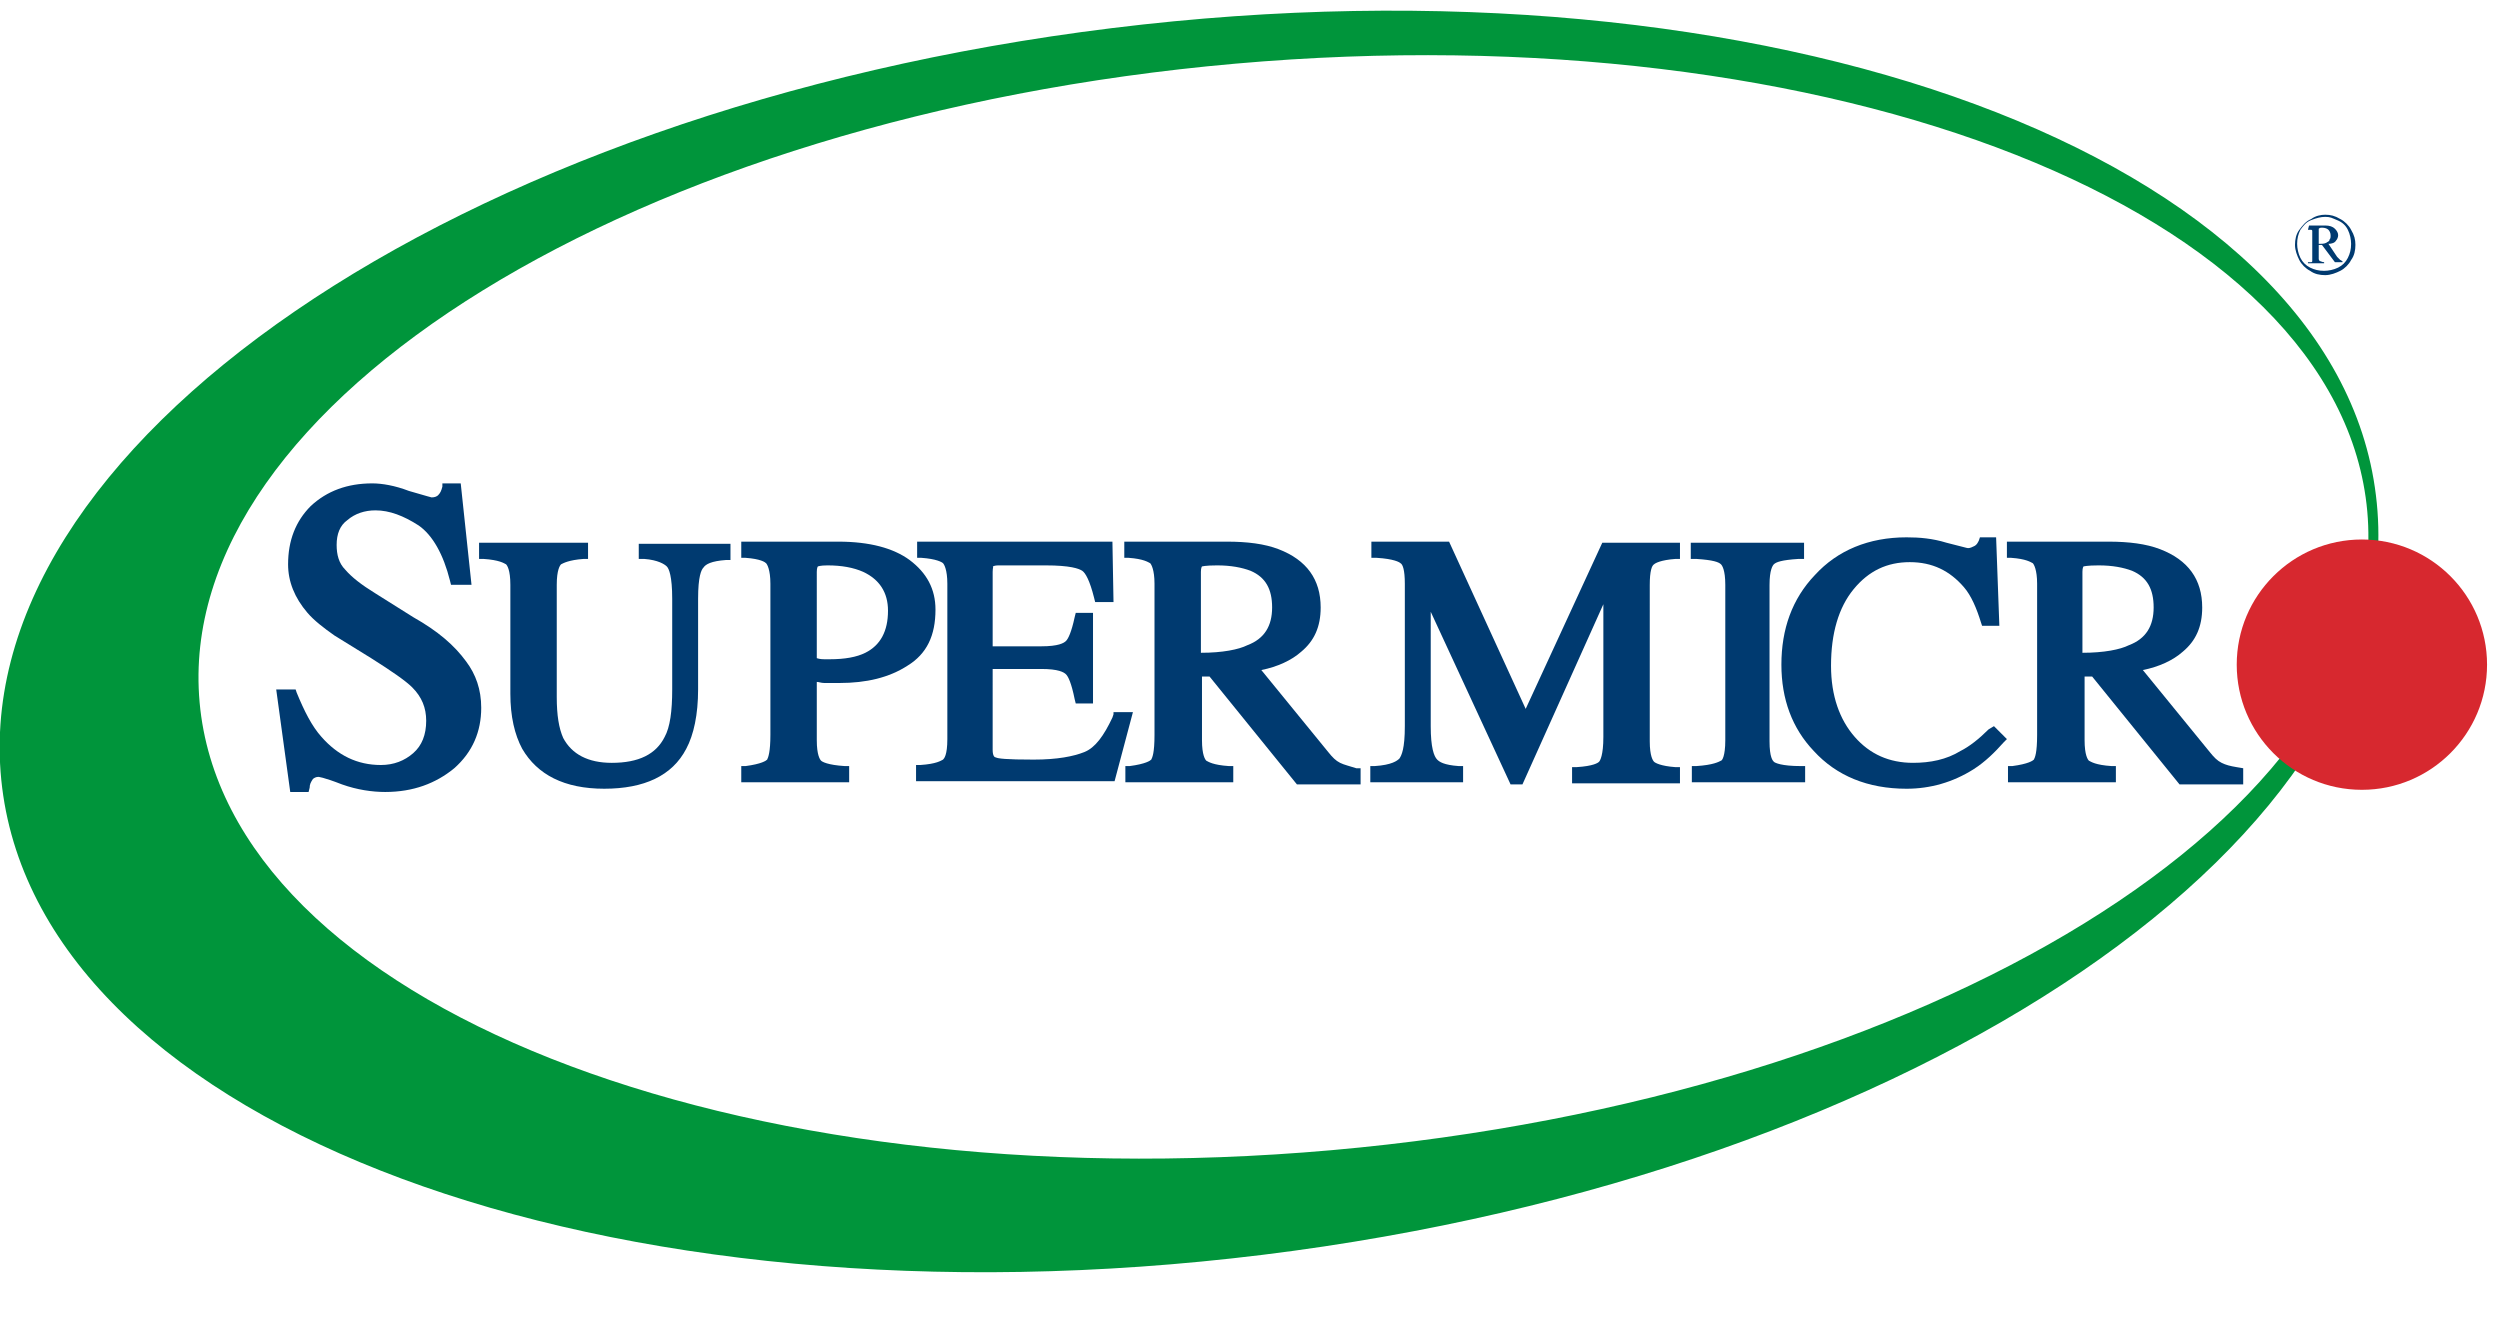 <?xml version="1.0" encoding="UTF-8"?> <!-- Generator: Adobe Illustrator 24.1.2, SVG Export Plug-In . SVG Version: 6.00 Build 0) --> <svg xmlns="http://www.w3.org/2000/svg" xmlns:xlink="http://www.w3.org/1999/xlink" id="Layer_1" x="0px" y="0px" viewBox="0 0 231.7 122.9" style="enable-background:new 0 0 231.7 122.9;" xml:space="preserve"> <style type="text/css"> .st0{fill:#00953B;} .st1{fill:#D7282F;} .st2{fill:#003A70;} </style> <path class="st0" d="M220.2,45.9c3.9,31.4-42.3,62.9-103.2,70.4S4.1,104.4,0.2,73s42-62.9,102.9-70.4S216.4,14.5,220.2,45.9z M114.5,5.9C59,10.8,16,37.3,18.5,65.1s49.4,46.4,104.9,41.5s98.5-31.4,96-59.2C216.9,19.5,170,1,114.5,5.9z"></path> <circle class="st1" cx="218.9" cy="61.6" r="11.6"></circle> <path class="st2" d="M215.5,19.9c0.5,0,0.9,0.1,1.4,0.4c0.4,0.2,0.8,0.6,1,1c0.3,0.5,0.4,0.9,0.4,1.4s-0.1,1-0.4,1.4 c-0.2,0.4-0.6,0.8-1,1s-0.9,0.4-1.4,0.4s-1-0.1-1.4-0.4c-0.4-0.2-0.8-0.6-1-1s-0.4-0.9-0.4-1.4s0.1-1,0.4-1.4c0.3-0.4,0.6-0.8,1.1-1 C214.6,20,215.1,19.9,215.5,19.9z M215.5,20.1c-0.4,0-0.8,0.1-1.3,0.3s-0.7,0.5-1,0.9c-0.2,0.4-0.3,0.8-0.3,1.3 c0,0.4,0.1,0.9,0.3,1.3s0.5,0.7,0.9,0.9c0.4,0.2,0.8,0.3,1.3,0.3c0.4,0,0.9-0.1,1.3-0.3c0.4-0.2,0.7-0.5,0.9-0.9s0.3-0.8,0.3-1.3 c0-0.4-0.1-0.9-0.3-1.3s-0.5-0.7-1-0.9S216,20.1,215.5,20.1z M214,20.9h1.5c0.4,0,0.7,0.1,0.9,0.3s0.3,0.4,0.3,0.6s-0.1,0.4-0.2,0.5 c-0.1,0.2-0.4,0.3-0.7,0.3l0.8,1.2c0.1,0.1,0.2,0.2,0.3,0.3c0.1,0,0.1,0.1,0.2,0.1v0.1h-0.7l-1.2-1.6h-0.3V24c0,0.1,0.1,0.2,0.1,0.2 c0.1,0,0.2,0.1,0.4,0.1v0.1h-1.5v-0.1c0.1,0,0.2,0,0.3,0s0.1-0.1,0.1-0.1s0-0.2,0-0.4v-2.1c0-0.2,0-0.3,0-0.3c0-0.1-0.1-0.1-0.1-0.1 s-0.1,0-0.3,0L214,20.9L214,20.9z M214.9,22.6c0.3,0,0.5,0,0.7-0.1c0.1-0.1,0.3-0.1,0.3-0.3c0.1-0.1,0.1-0.2,0.1-0.4 c0-0.2-0.1-0.4-0.2-0.5c-0.1-0.1-0.3-0.2-0.6-0.2c-0.1,0-0.2,0-0.3,0.1V22.6z"></path> <g> <path class="st2" d="M59.3,51.8h0.4c1.3,0.1,1.9,0.5,2.1,0.7c0.2,0.2,0.5,0.9,0.5,3v8.4c0,2-0.2,3.5-0.7,4.4 c-0.8,1.6-2.4,2.4-4.9,2.4c-2.2,0-3.7-0.8-4.5-2.3c-0.4-0.9-0.6-2.1-0.6-3.8V54.2c0-1.4,0.3-1.8,0.4-1.9c0.2-0.1,0.7-0.4,2.1-0.5 h0.4v-1.5H44.4v1.5h0.4c1.5,0.1,1.9,0.4,2.1,0.5c0.1,0.1,0.4,0.5,0.4,1.9v10.1c0,2.1,0.4,3.8,1.1,5.1c1.4,2.4,3.9,3.7,7.6,3.7 c3.7,0,6.3-1.2,7.6-3.7c0.7-1.3,1.1-3.2,1.1-5.5v-8.4c0-2.1,0.3-2.7,0.5-2.9c0.2-0.3,0.7-0.6,2.1-0.7h0.4v-1.5h-8.5v1.4H59.3z"></path> <path class="st2" d="M38.3,57.2L34.8,55c-1.3-0.8-2.2-1.5-2.8-2.2c-0.6-0.6-0.8-1.4-0.8-2.3c0-1,0.3-1.8,1-2.3 c0.7-0.6,1.6-0.9,2.6-0.9c1.3,0,2.6,0.5,4,1.4c1.3,0.9,2.3,2.7,2.9,5.1l0.1,0.4h1.9l-1-9.4H41v0.3c-0.1,0.4-0.2,0.6-0.4,0.8 c-0.1,0.1-0.3,0.2-0.6,0.2c0,0-0.4-0.1-2.1-0.6c-1.3-0.5-2.5-0.7-3.4-0.7c-2.3,0-4.2,0.7-5.7,2.1c-1.4,1.4-2.1,3.2-2.1,5.4 c0,1.6,0.6,3.1,1.8,4.5c0.6,0.7,1.5,1.4,2.5,2.1l3.4,2.1c1.9,1.2,3.2,2.1,3.8,2.7c0.9,0.9,1.3,1.9,1.3,3.1c0,1.3-0.4,2.3-1.2,3 s-1.8,1.1-3,1.1c-2.2,0-4-0.9-5.5-2.6c-0.9-1-1.6-2.4-2.3-4.1l-0.1-0.3h-1.8l1.3,9.5h1.7l0.1-0.4c0-0.3,0.1-0.5,0.3-0.8 c0.1-0.1,0.3-0.2,0.5-0.2c0,0,0.4,0,2.2,0.7c1.4,0.5,2.8,0.7,4,0.7c2.6,0,4.7-0.8,6.4-2.2c1.7-1.5,2.5-3.4,2.5-5.6 c0-1.7-0.5-3.1-1.4-4.3C42.1,59.8,40.6,58.5,38.3,57.2z"></path> <path class="st2" d="M76.4,63.3c0.5,0,1,0,1.4,0c2.5,0,4.6-0.5,6.3-1.6c1.8-1.1,2.6-2.8,2.6-5.2c0-1.9-0.8-3.4-2.4-4.6 c-1.5-1.1-3.7-1.7-6.6-1.7h-9v1.5h0.4c1.4,0.1,1.8,0.4,1.9,0.5s0.4,0.6,0.4,1.9v14c0,1.6-0.2,2.1-0.3,2.3c-0.1,0.1-0.5,0.4-2,0.6 h-0.4v1.5h10V71h-0.4c-1.6-0.1-2.1-0.4-2.2-0.5s-0.4-0.5-0.4-1.9v-5.4C75.9,63.2,76.1,63.3,76.4,63.3z M75.7,53 c0-0.4,0.1-0.5,0.1-0.5s0.2-0.1,0.9-0.1c1.3,0,2.4,0.2,3.3,0.6c1.5,0.7,2.3,1.9,2.3,3.6c0,1.9-0.7,3.2-2.1,3.9 c-0.8,0.4-1.9,0.6-3.3,0.6c-0.2,0-0.3,0-0.5,0c-0.1,0-0.4,0-0.7-0.1C75.7,61,75.7,53,75.7,53z"></path> <path class="st2" d="M103.2,66.2l-0.1,0.3c-0.8,1.7-1.6,2.8-2.6,3.2c-1,0.4-2.5,0.7-4.7,0.7c-2.6,0-3.3-0.1-3.5-0.2 c-0.1,0-0.3-0.1-0.3-0.7V62h4.5c1.6,0,2.1,0.3,2.3,0.5c0.2,0.2,0.5,0.8,0.8,2.3l0.1,0.4h1.6v-8.4h-1.6l-0.1,0.4 c-0.3,1.4-0.6,2-0.8,2.2c-0.2,0.2-0.7,0.5-2.3,0.5H92V53c0-0.4,0.1-0.5,0-0.5c0,0,0.2-0.1,0.5-0.1h4.4c2.3,0,3.1,0.3,3.4,0.5 s0.7,0.9,1.1,2.5l0.1,0.4h1.7l-0.1-5.6H85v1.5h0.4c1.4,0.1,1.9,0.4,2,0.5s0.4,0.6,0.4,1.9v14.4c0,1.5-0.3,1.8-0.4,1.9 c-0.2,0.1-0.6,0.4-2.1,0.5h-0.4v1.5h18.4L105,66h-1.8V66.2z"></path> <path class="st2" d="M124.2,70.7c-0.4-0.2-0.7-0.5-1.1-1l-6.2-7.6c1.5-0.3,2.8-0.9,3.7-1.7c1.2-1,1.8-2.3,1.8-4.1 c0-2.6-1.3-4.4-3.9-5.4c-1.3-0.5-2.9-0.7-4.8-0.7h-9.5v1.5h0.4c1.4,0.1,1.8,0.4,2,0.5c0.1,0.1,0.4,0.6,0.4,1.9v14 c0,1.7-0.2,2.1-0.3,2.3c-0.1,0.1-0.5,0.4-2,0.6h-0.4v1.5h10V71h-0.4c-1.5-0.1-1.9-0.4-2.1-0.5c-0.1-0.1-0.4-0.5-0.4-1.9v-5.9h0.7 l8.1,10h5.9v-1.5h-0.4C125.1,71,124.6,70.9,124.2,70.7z M111.3,60.5V53c0-0.4,0.1-0.5,0.1-0.5s0.3-0.1,1.4-0.1 c1.3,0,2.3,0.2,3.1,0.5c1.4,0.6,2,1.7,2,3.4s-0.7,2.9-2.3,3.5C114.8,60.2,113.3,60.5,111.3,60.5z"></path> <path class="st2" d="M141.4,65.7l-7.1-15.5h-7.2v1.5h0.5c1.6,0.1,2.1,0.4,2.2,0.5c0.2,0.1,0.4,0.6,0.4,1.9v13.2 c0,2.1-0.3,2.7-0.5,3c-0.2,0.2-0.7,0.6-2.3,0.7H127v1.5h8.6V71h-0.4c-1.4-0.1-1.8-0.4-2-0.6c-0.3-0.3-0.6-1.1-0.6-3.1V56.7l7.4,16 h1.1l7.5-16.7v12.3c0,1.7-0.3,2.2-0.4,2.3c-0.1,0.1-0.5,0.4-2.1,0.5h-0.4v1.5h10v-1.5h-0.4c-1.4-0.1-1.9-0.4-2-0.5 s-0.4-0.5-0.4-1.9V54.2c0-1.3,0.2-1.8,0.4-1.9c0.1-0.1,0.6-0.4,2-0.5h0.4v-1.5h-7.2L141.4,65.7z"></path> <path class="st2" d="M164.4,70.6c-0.1-0.1-0.4-0.4-0.4-1.9V54.2c0-1.4,0.3-1.8,0.4-1.9c0.2-0.2,0.7-0.4,2.3-0.5h0.5v-1.5h-10.5v1.5 h0.5c1.6,0.1,2.1,0.3,2.3,0.5c0.1,0.1,0.4,0.5,0.4,1.9v14.4c0,1.5-0.3,1.9-0.4,1.9c-0.2,0.1-0.7,0.4-2.3,0.5h-0.4v1.5h10.5V71h-0.4 C165.1,71,164.5,70.7,164.4,70.6z"></path> <path class="st2" d="M184.3,67.6c-0.9,0.9-1.8,1.6-2.6,2c-1.3,0.8-2.8,1.1-4.4,1.1c-2.2,0-4-0.8-5.4-2.4s-2.2-3.8-2.2-6.6 c0-3,0.7-5.4,2.1-7.1c1.4-1.7,3.1-2.5,5.2-2.5c2.1,0,3.7,0.8,5,2.3c0.7,0.8,1.2,2,1.6,3.3l0.1,0.3h1.6l-0.3-8.2h-1.5l-0.1,0.3 c-0.1,0.2-0.2,0.4-0.4,0.5s-0.4,0.2-0.6,0.2c-0.1,0-0.4-0.1-2-0.5c-1.3-0.4-2.5-0.5-3.7-0.5c-3.5,0-6.4,1.2-8.5,3.5 c-2.1,2.2-3.1,5-3.1,8.3c0,3.2,1,5.9,3,8c2.1,2.3,5,3.5,8.6,3.5c2.2,0,4.3-0.6,6.2-1.8c1.1-0.7,2-1.6,2.8-2.5l0.3-0.3l-1.2-1.2 L184.3,67.6z"></path> <path class="st2" d="M207.3,71.1c-0.6-0.1-1-0.2-1.4-0.4c-0.4-0.2-0.7-0.5-1.1-1l-6.2-7.6c1.5-0.3,2.8-0.9,3.7-1.7 c1.2-1,1.8-2.3,1.8-4.1c0-2.6-1.3-4.4-3.9-5.4c-1.3-0.5-2.9-0.7-4.8-0.7H186v1.5h0.4c1.4,0.1,1.8,0.4,2,0.5 c0.1,0.1,0.4,0.6,0.4,1.9v14c0,1.7-0.2,2.1-0.3,2.3c-0.1,0.1-0.5,0.4-2,0.6h-0.4v1.5h10V71h-0.4c-1.5-0.1-1.9-0.4-2.1-0.5 c-0.1-0.1-0.4-0.5-0.4-1.9v-5.9h0.7l8.1,10h5.9v-1.5L207.3,71.1z M193,60.5V53c0-0.4,0.1-0.5,0.1-0.5s0.3-0.1,1.4-0.1 c1.3,0,2.3,0.2,3.1,0.5c1.4,0.6,2,1.7,2,3.4s-0.7,2.9-2.3,3.5C196.5,60.2,195,60.5,193,60.5z"></path> </g> </svg> 